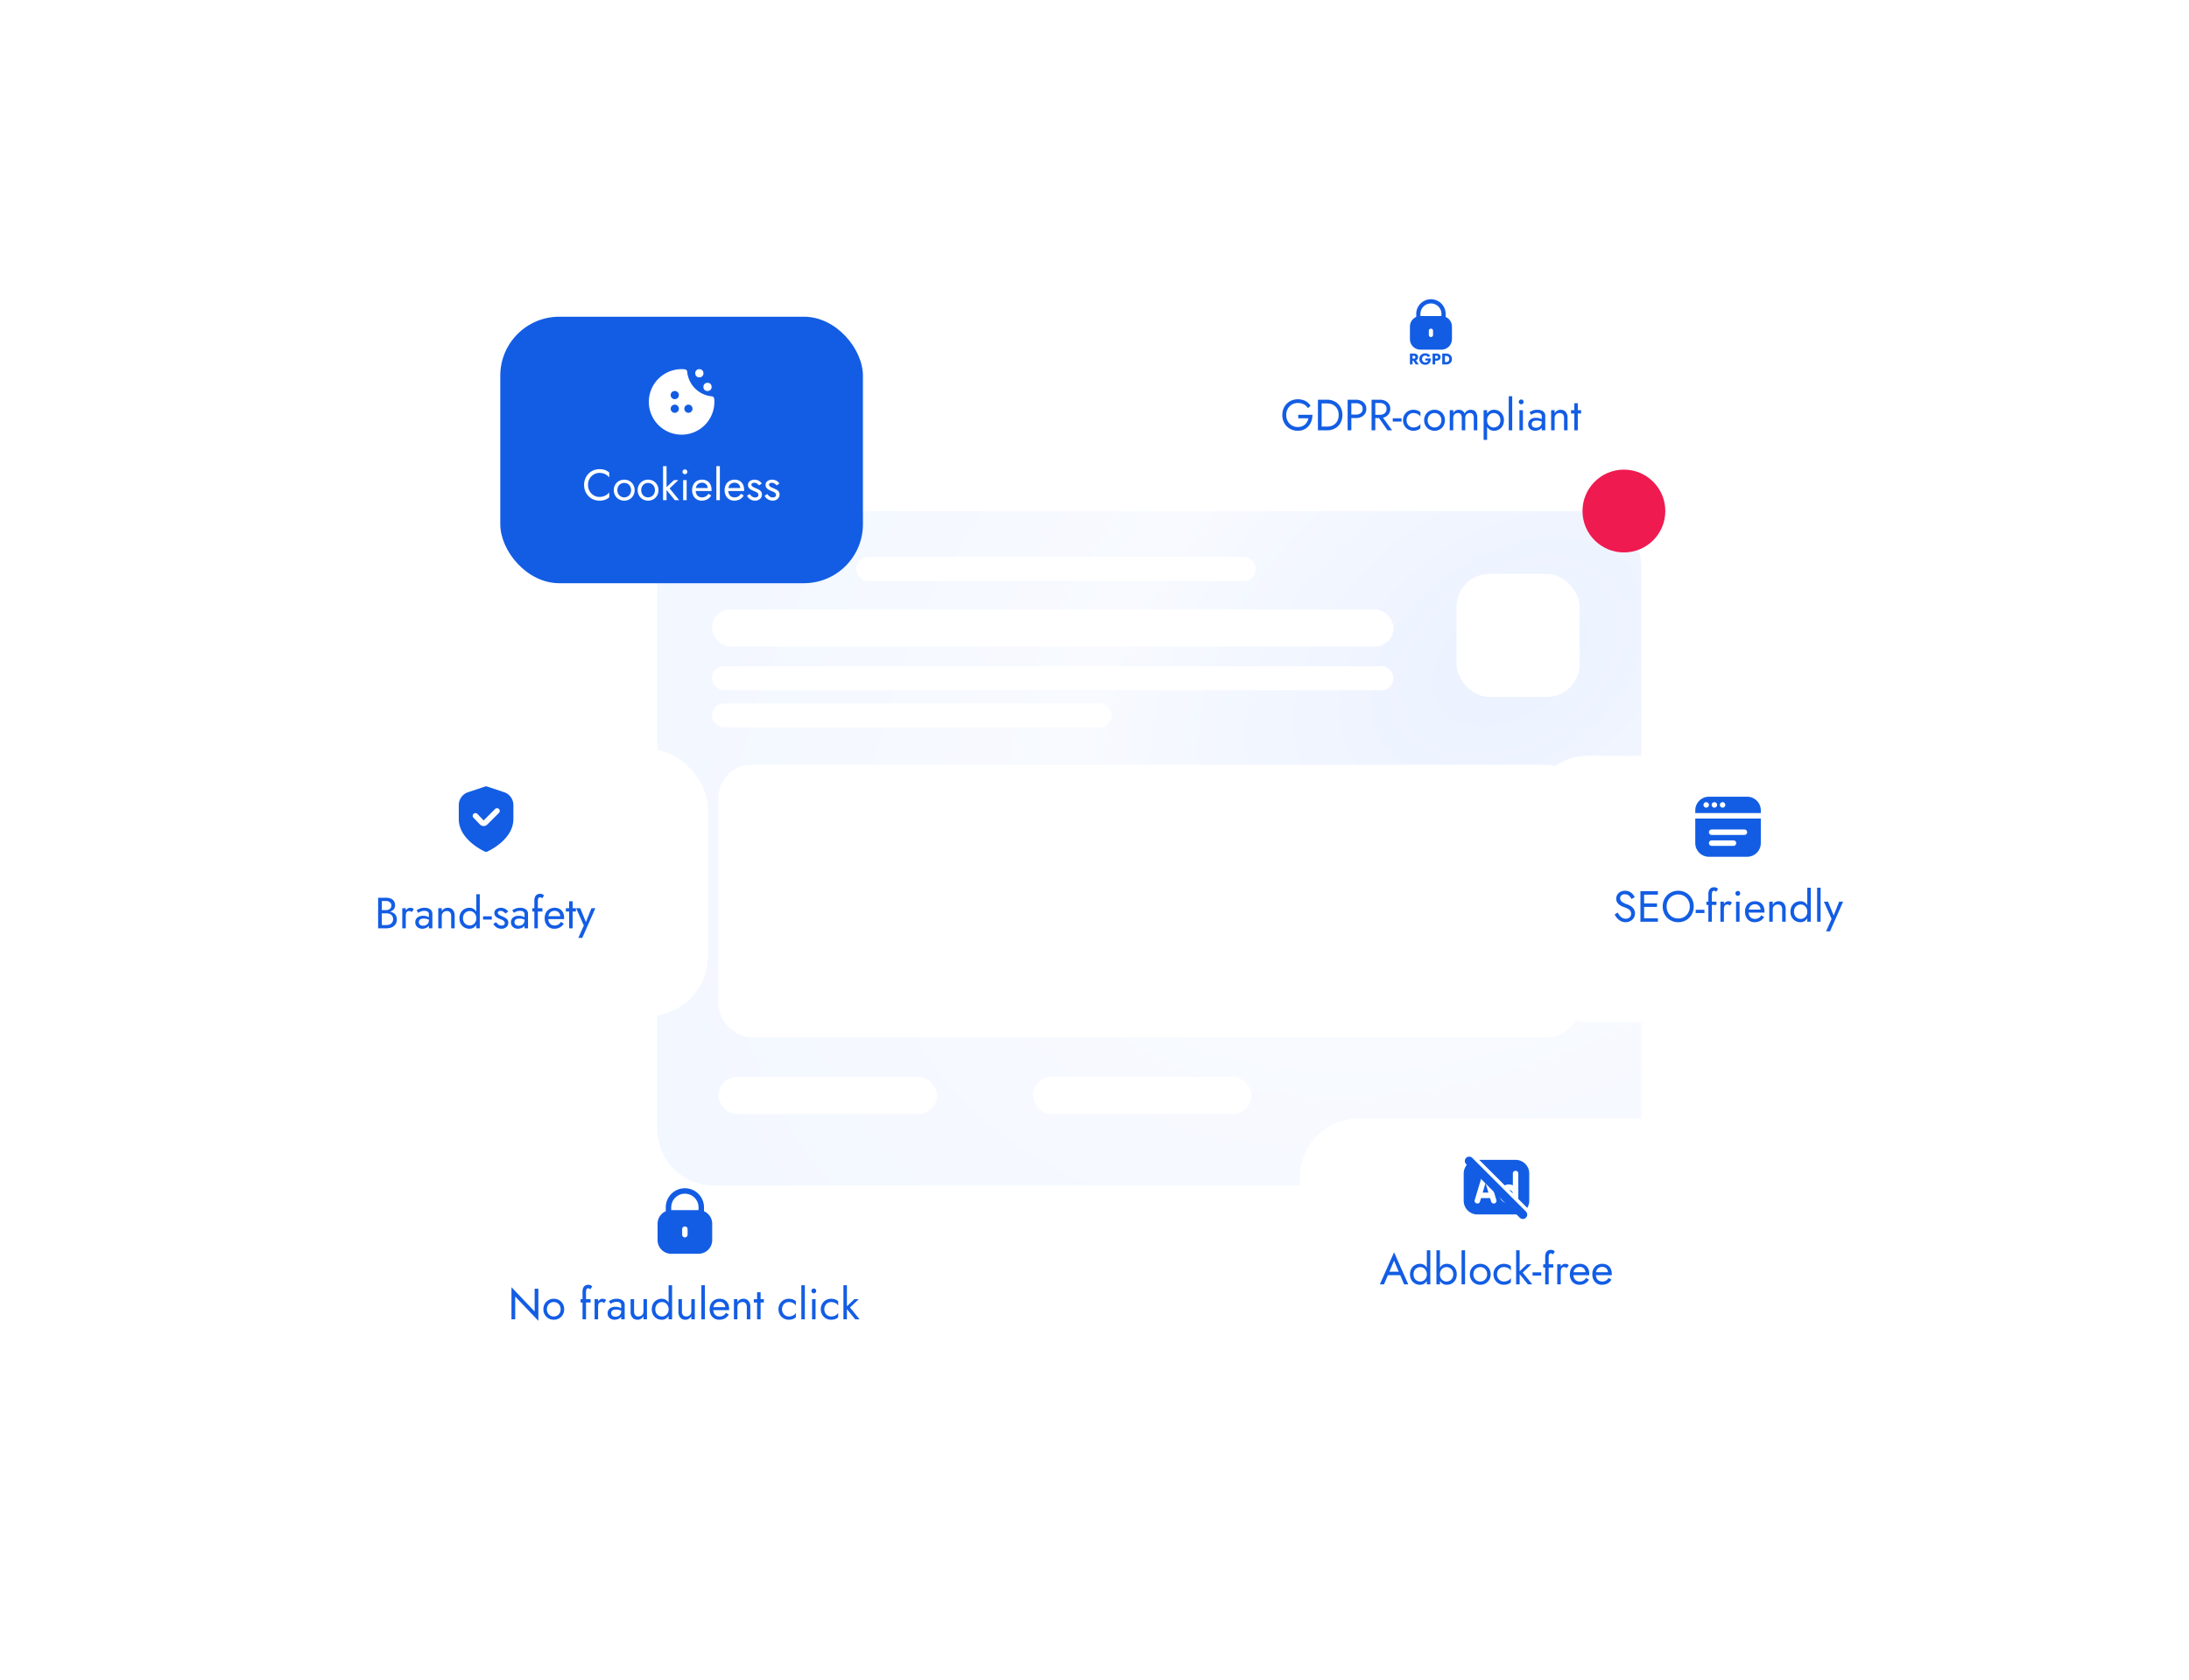 <?xml version="1.0" encoding="UTF-8"?> <svg xmlns="http://www.w3.org/2000/svg" xmlns:xlink="http://www.w3.org/1999/xlink" width="1002" height="769" viewBox="0 0 1002 769"><defs><filter id="Rectangle_1571" x="78" y="406" width="468" height="363" filterUnits="userSpaceOnUse"><feOffset dy="9"></feOffset><feGaussianBlur stdDeviation="40" result="blur"></feGaussianBlur><feFlood flood-color="#0c285a" flood-opacity="0.141"></feFlood><feComposite operator="in" in2="blur"></feComposite><feComposite in="SourceGraphic"></feComposite></filter><filter id="Rectangle_1572" x="402" y="0" width="506" height="362" filterUnits="userSpaceOnUse"><feOffset dy="9"></feOffset><feGaussianBlur stdDeviation="40" result="blur-2"></feGaussianBlur><feFlood flood-color="#0c285a" flood-opacity="0.141"></feFlood><feComposite operator="in" in2="blur-2"></feComposite><feComposite in="SourceGraphic"></feComposite></filter><radialGradient id="radial-gradient" cx="0.867" cy="0.222" r="1.178" gradientTransform="matrix(-0.454, 0.891, -0.579, -0.295, 1.388, -0.485)" gradientUnits="objectBoundingBox"><stop offset="0" stop-color="#eaf1ff"></stop><stop offset="0.505" stop-color="#f8faff"></stop><stop offset="1" stop-color="#f3f7ff"></stop></radialGradient><filter id="Tracé_2391" x="177.875" y="111" width="696.417" height="554.738" filterUnits="userSpaceOnUse"><feOffset dy="8"></feOffset><feGaussianBlur stdDeviation="41" result="blur-3"></feGaussianBlur><feFlood flood-color="#0c285a" flood-opacity="0.141"></feFlood><feComposite operator="in" in2="blur-3"></feComposite><feComposite in="SourceGraphic"></feComposite></filter><filter id="Rectangle_1571-2" x="0" y="223" width="444" height="362" filterUnits="userSpaceOnUse"><feOffset dy="9"></feOffset><feGaussianBlur stdDeviation="40" result="blur-4"></feGaussianBlur><feFlood flood-color="#0c285a" flood-opacity="0.141"></feFlood><feComposite operator="in" in2="blur-4"></feComposite><feComposite in="SourceGraphic"></feComposite></filter><filter id="Rectangle_1571-3" x="475" y="392" width="420" height="362" filterUnits="userSpaceOnUse"><feOffset dy="9"></feOffset><feGaussianBlur stdDeviation="40" result="blur-5"></feGaussianBlur><feFlood flood-color="#0c285a" flood-opacity="0.141"></feFlood><feComposite operator="in" in2="blur-5"></feComposite><feComposite in="SourceGraphic"></feComposite></filter><filter id="Rectangle_1571-4" x="580" y="226" width="422" height="362" filterUnits="userSpaceOnUse"><feOffset dy="9"></feOffset><feGaussianBlur stdDeviation="40" result="blur-6"></feGaussianBlur><feFlood flood-color="#0c285a" flood-opacity="0.141"></feFlood><feComposite operator="in" in2="blur-6"></feComposite><feComposite in="SourceGraphic"></feComposite></filter><filter id="Rectangle_1570" x="109" y="25" width="406" height="362" filterUnits="userSpaceOnUse"><feOffset dy="3"></feOffset><feGaussianBlur stdDeviation="40" result="blur-7"></feGaussianBlur><feFlood flood-color="#0c285a" flood-opacity="0.141"></feFlood><feComposite operator="in" in2="blur-7"></feComposite><feComposite in="SourceGraphic"></feComposite></filter></defs><g id="notification-en" transform="translate(-4726 306)"><g id="Groupe_2055" data-name="Groupe 2055"><g transform="matrix(1, 0, 0, 1, 4726, -306)" filter="url(#Rectangle_1571)"><rect id="Rectangle_1571-5" data-name="Rectangle 1571" width="228" height="123" rx="27" transform="translate(198 517)" fill="#fff"></rect></g><path id="Tracé_2813" data-name="Tracé 2813" d="M-68.27-14V-3.58L-78.87-14.7V0h1.7V-10.42L-66.57.7V-14Zm4,9.4a4.845,4.845,0,0,0,.63,2.47A4.576,4.576,0,0,0-61.93-.42,4.773,4.773,0,0,0-59.51.2a4.758,4.758,0,0,0,2.43-.62,4.6,4.6,0,0,0,1.7-1.71,4.845,4.845,0,0,0,.63-2.47,4.831,4.831,0,0,0-.63-2.48,4.621,4.621,0,0,0-1.7-1.7,4.758,4.758,0,0,0-2.43-.62,4.773,4.773,0,0,0-2.42.62,4.6,4.6,0,0,0-1.71,1.7A4.831,4.831,0,0,0-64.27-4.6Zm1.62,0a3.506,3.506,0,0,1,.41-1.71,3,3,0,0,1,1.12-1.17,3.1,3.1,0,0,1,1.61-.42,3.1,3.1,0,0,1,1.61.42,3,3,0,0,1,1.12,1.17,3.507,3.507,0,0,1,.41,1.71,3.449,3.449,0,0,1-.41,1.7A3.1,3.1,0,0,1-57.9-1.73a3.046,3.046,0,0,1-1.61.43,3.046,3.046,0,0,1-1.61-.43A3.1,3.1,0,0,1-62.24-2.9,3.449,3.449,0,0,1-62.65-4.6Zm15.4-4.6v1.5h4.6V-9.2Zm4.44-4.48.88-1.32a1.633,1.633,0,0,0-.39-.38,2.332,2.332,0,0,0-.59-.3,2.338,2.338,0,0,0-.78-.12,2.756,2.756,0,0,0-1.43.35,2.28,2.28,0,0,0-.91,1.05,4.352,4.352,0,0,0-.32,1.8V0h1.6V-12.4a3.8,3.8,0,0,1,.12-1.06,1.133,1.133,0,0,1,.33-.57.785.785,0,0,1,.51-.17,1.615,1.615,0,0,1,.51.09A.9.9,0,0,1-42.81-13.68Zm3.58,4.48h-1.6V0h1.6Zm2.78,1.76.88-1.32a1.811,1.811,0,0,0-.79-.51,3.2,3.2,0,0,0-.93-.13,2,2,0,0,0-1.26.5,3.652,3.652,0,0,0-1.01,1.35,4.629,4.629,0,0,0-.39,1.95h.72a4.88,4.88,0,0,1,.13-1.18,1.565,1.565,0,0,1,.47-.82,1.372,1.372,0,0,1,.94-.3,1.705,1.705,0,0,1,.66.11A2.846,2.846,0,0,1-36.45-7.44Zm3.2,4.6a1.514,1.514,0,0,1,.24-.86,1.547,1.547,0,0,1,.73-.56,3.4,3.4,0,0,1,1.27-.2,5.764,5.764,0,0,1,1.58.21,4.918,4.918,0,0,1,1.44.69V-4.5a2.83,2.83,0,0,0-.54-.47,4.1,4.1,0,0,0-1.07-.52,5.2,5.2,0,0,0-1.67-.23,3.96,3.96,0,0,0-2.65.81,2.685,2.685,0,0,0-.95,2.15,2.819,2.819,0,0,0,.44,1.6A2.869,2.869,0,0,0-33.26-.15,3.584,3.584,0,0,0-31.69.2a4.453,4.453,0,0,0,1.53-.28,3.222,3.222,0,0,0,1.3-.86,2.082,2.082,0,0,0,.53-1.46l-.32-1.2A2.314,2.314,0,0,1-29-2.33a2.362,2.362,0,0,1-.94.85,2.892,2.892,0,0,1-1.33.3,2.628,2.628,0,0,1-1.03-.19,1.523,1.523,0,0,1-.7-.57A1.6,1.6,0,0,1-33.25-2.84Zm-.24-4.24q.22-.16.6-.38a4.207,4.207,0,0,1,.93-.38A4.4,4.4,0,0,1-30.73-8a3.876,3.876,0,0,1,.8.08,2.067,2.067,0,0,1,.67.26,1.228,1.228,0,0,1,.45.49,1.717,1.717,0,0,1,.16.79V0h1.6V-6.6a2.518,2.518,0,0,0-.45-1.52,2.83,2.83,0,0,0-1.26-.95,4.986,4.986,0,0,0-1.89-.33,5.674,5.674,0,0,0-2.19.38,7.107,7.107,0,0,0-1.43.76ZM-22.75-3.6V-9.2h-1.6v5.8a3.83,3.83,0,0,0,.86,2.62,2.907,2.907,0,0,0,2.3.98,3.039,3.039,0,0,0,1.6-.41,3.244,3.244,0,0,0,1.14-1.23V0h1.6V-9.2h-1.6v5.6a2.422,2.422,0,0,1-.29,1.2,2.041,2.041,0,0,1-.82.81,2.522,2.522,0,0,1-1.23.29,1.792,1.792,0,0,1-1.46-.6A2.585,2.585,0,0,1-22.75-3.6Zm15.8-12V0h1.6V-15.6Zm-7.7,11a5.056,5.056,0,0,0,.62,2.56A4.317,4.317,0,0,0-12.37-.38,4.6,4.6,0,0,0-10.09.2,3.526,3.526,0,0,0-8.07-.38,3.87,3.87,0,0,0-6.72-2.04,6.154,6.154,0,0,0-6.23-4.6a6.138,6.138,0,0,0-.49-2.57A3.879,3.879,0,0,0-8.07-8.82a3.526,3.526,0,0,0-2.02-.58,4.6,4.6,0,0,0-2.28.58,4.336,4.336,0,0,0-1.66,1.65A5.042,5.042,0,0,0-14.65-4.6Zm1.62,0a3.527,3.527,0,0,1,.43-1.8,2.857,2.857,0,0,1,1.15-1.12A3.291,3.291,0,0,1-9.89-7.9a2.8,2.8,0,0,1,1.38.38A3.008,3.008,0,0,1-7.39-6.4a3.463,3.463,0,0,1,.44,1.8,3.463,3.463,0,0,1-.44,1.8A3.008,3.008,0,0,1-8.51-1.68a2.8,2.8,0,0,1-1.38.38,3.291,3.291,0,0,1-1.56-.38A2.857,2.857,0,0,1-12.6-2.8,3.527,3.527,0,0,1-13.03-4.6Zm12.18,1V-9.2h-1.6v5.8A3.83,3.83,0,0,0-1.59-.78,2.907,2.907,0,0,0,.71.2a3.039,3.039,0,0,0,1.6-.41A3.244,3.244,0,0,0,3.45-1.44V0h1.6V-9.2H3.45v5.6a2.422,2.422,0,0,1-.29,1.2,2.041,2.041,0,0,1-.82.81,2.522,2.522,0,0,1-1.23.29A1.792,1.792,0,0,1-.35-1.9,2.585,2.585,0,0,1-.85-3.6Zm8.9-12V0h1.6V-15.6ZM16.21.2a5.321,5.321,0,0,0,2.57-.59,4.832,4.832,0,0,0,1.81-1.75l-1.3-.82a3.383,3.383,0,0,1-1.22,1.25,3.3,3.3,0,0,1-1.66.41,3.032,3.032,0,0,1-1.6-.4,2.515,2.515,0,0,1-1-1.16,4.489,4.489,0,0,1-.34-1.84,4.312,4.312,0,0,1,.37-1.79,2.559,2.559,0,0,1,1-1.12A3,3,0,0,1,16.41-8a2.64,2.64,0,0,1,1.36.34,2.419,2.419,0,0,1,.91.94,2.9,2.9,0,0,1,.33,1.42,1.322,1.322,0,0,1-.06.35,1.363,1.363,0,0,1-.12.31l.64-.92h-6.6V-4.2h7.86q0-.04.01-.19t.01-.29a5.667,5.667,0,0,0-.52-2.52,3.762,3.762,0,0,0-1.49-1.63,4.521,4.521,0,0,0-2.33-.57,4.661,4.661,0,0,0-2.39.6,4.135,4.135,0,0,0-1.6,1.68,5.323,5.323,0,0,0-.57,2.52,5.436,5.436,0,0,0,.55,2.5A4.152,4.152,0,0,0,13.94-.41,4.239,4.239,0,0,0,16.21.2ZM28.85-5.6V0h1.6V-5.8a3.851,3.851,0,0,0-.85-2.63,2.914,2.914,0,0,0-2.31-.97A3.112,3.112,0,0,0,25.7-9a3.108,3.108,0,0,0-1.15,1.24V-9.2h-1.6V0h1.6V-5.6a2.422,2.422,0,0,1,.29-1.2,2.041,2.041,0,0,1,.82-.81,2.522,2.522,0,0,1,1.23-.29,1.822,1.822,0,0,1,1.46.58A2.571,2.571,0,0,1,28.85-5.6Zm3.2-3.6v1.5h4.6V-9.2Zm1.5-3.2V0h1.6V-12.4ZM44.97-4.6a3.506,3.506,0,0,1,.41-1.71A3,3,0,0,1,46.5-7.48a3.1,3.1,0,0,1,1.61-.42,4.137,4.137,0,0,1,1.39.23,3.9,3.9,0,0,1,1.13.61,2.207,2.207,0,0,1,.68.84v-2a3.1,3.1,0,0,0-1.37-.87,5.525,5.525,0,0,0-1.83-.31,4.773,4.773,0,0,0-2.42.62,4.6,4.6,0,0,0-1.71,1.7,4.831,4.831,0,0,0-.63,2.48,4.845,4.845,0,0,0,.63,2.47A4.576,4.576,0,0,0,45.69-.42,4.773,4.773,0,0,0,48.11.2a5.525,5.525,0,0,0,1.83-.31,3.1,3.1,0,0,0,1.37-.87v-2a2.34,2.34,0,0,1-.68.83,3.766,3.766,0,0,1-1.13.62,4.137,4.137,0,0,1-1.39.23,3.046,3.046,0,0,1-1.61-.43A3.1,3.1,0,0,1,45.38-2.9,3.449,3.449,0,0,1,44.97-4.6Zm8.84-11V0h1.6V-15.6Zm4.6,2.6a1.055,1.055,0,0,0,.33.77,1.055,1.055,0,0,0,.77.33,1.045,1.045,0,0,0,.78-.33,1.071,1.071,0,0,0,.32-.77,1.061,1.061,0,0,0-.32-.78,1.061,1.061,0,0,0-.78-.32,1.071,1.071,0,0,0-.77.32A1.045,1.045,0,0,0,58.41-13Zm.3,3.8V0h1.6V-9.2Zm5.62,4.6a3.507,3.507,0,0,1,.41-1.71,3,3,0,0,1,1.12-1.17,3.1,3.1,0,0,1,1.61-.42,4.137,4.137,0,0,1,1.39.23,3.9,3.9,0,0,1,1.13.61,2.207,2.207,0,0,1,.68.84v-2a3.1,3.1,0,0,0-1.37-.87,5.525,5.525,0,0,0-1.83-.31,4.773,4.773,0,0,0-2.42.62,4.6,4.6,0,0,0-1.71,1.7,4.831,4.831,0,0,0-.63,2.48,4.845,4.845,0,0,0,.63,2.47A4.576,4.576,0,0,0,65.05-.42,4.773,4.773,0,0,0,67.47.2,5.525,5.525,0,0,0,69.3-.11a3.1,3.1,0,0,0,1.37-.87v-2a2.34,2.34,0,0,1-.68.83,3.766,3.766,0,0,1-1.13.62,4.137,4.137,0,0,1-1.39.23,3.046,3.046,0,0,1-1.61-.43A3.1,3.1,0,0,1,64.74-2.9,3.449,3.449,0,0,1,64.33-4.6Zm8.74-11V0h1.6V-15.6Zm5,6.4-4,3.8L78.47,0h2l-4.4-5.4,4-3.8Z" transform="translate(5039 298)" fill="#135de4"></path><g id="fi-sr-lock" transform="translate(5027 238)"><path id="Tracé_13" data-name="Tracé 13" d="M63.917,10.53V8.75a8.75,8.75,0,1,0-17.5,0v1.78a6.25,6.25,0,0,0-3.75,5.72v7.5A6.257,6.257,0,0,0,48.917,30h12.5a6.258,6.258,0,0,0,6.25-6.25v-7.5A6.25,6.25,0,0,0,63.917,10.53Zm-7.5,10.72a1.25,1.25,0,1,1-2.5,0v-2.5a1.25,1.25,0,1,1,2.5,0Zm5-11.25h-12.5V8.75a6.25,6.25,0,0,1,12.5,0Z" transform="translate(-42.667)" fill="#135de4"></path></g></g><g id="Groupe_2052" data-name="Groupe 2052"><g transform="matrix(1, 0, 0, 1, 4726, -306)" filter="url(#Rectangle_1572)"><rect id="Rectangle_1572-2" data-name="Rectangle 1572" width="266" height="122" rx="27" transform="translate(522 111)" fill="#fff"></rect></g><g id="Groupe_53" data-name="Groupe 53" transform="translate(5056.844 -547.5)"><path id="Tracé_14" data-name="Tracé 14" d="M-34.424-6.476l1.4,2.25h1.405l-1.555-2.25Zm-1.235-2.719v4.969h1.2V-9.194Zm.752,1.015h.972a1.008,1.008,0,0,1,.415.078.593.593,0,0,1,.266.224.643.643,0,0,1,.092.351.643.643,0,0,1-.092.351.572.572,0,0,1-.266.22,1.05,1.05,0,0,1-.415.075h-.972v.93h1.058a2.44,2.44,0,0,0,1.065-.206,1.483,1.483,0,0,0,.646-.571,1.6,1.6,0,0,0,.22-.841,1.613,1.613,0,0,0-.22-.848,1.484,1.484,0,0,0-.646-.571,2.44,2.44,0,0,0-1.065-.206h-1.058Zm6.3,2.158h1.32a1.523,1.523,0,0,1-.174.358,1.247,1.247,0,0,1-.266.291,1.128,1.128,0,0,1-.376.192,1.667,1.667,0,0,1-.49.067,1.523,1.523,0,0,1-.777-.2,1.4,1.4,0,0,1-.532-.554,1.748,1.748,0,0,1-.2-.848,1.634,1.634,0,0,1,.2-.841,1.388,1.388,0,0,1,.543-.529,1.569,1.569,0,0,1,.76-.185,1.254,1.254,0,0,1,.72.2,1.473,1.473,0,0,1,.458.493l1.065-.554a2.866,2.866,0,0,0-.557-.614,2.443,2.443,0,0,0-.742-.415,2.8,2.8,0,0,0-.944-.149,3.155,3.155,0,0,0-1.093.185,2.657,2.657,0,0,0-.88.525,2.335,2.335,0,0,0-.582.82A2.68,2.68,0,0,0-31.35-6.71a2.773,2.773,0,0,0,.2,1.075,2.48,2.48,0,0,0,.564.838,2.475,2.475,0,0,0,.859.539,3.065,3.065,0,0,0,1.093.188,2.673,2.673,0,0,0,1.122-.224,2.247,2.247,0,0,0,.816-.621,2.614,2.614,0,0,0,.483-.916,3.181,3.181,0,0,0,.121-1.114H-28.6Zm3.315-3.173v4.969h1.2V-9.194Zm.752.987h.972A.891.891,0,0,1-23-8.044a.571.571,0,0,1,.206.476A.563.563,0,0,1-23-7.1a.891.891,0,0,1-.568.163h-.972v.987h.972a2.561,2.561,0,0,0,1.061-.2,1.417,1.417,0,0,0,.649-.561,1.64,1.64,0,0,0,.22-.862,1.65,1.65,0,0,0-.22-.873A1.424,1.424,0,0,0-22.5-9a2.561,2.561,0,0,0-1.061-.2h-.972Zm3.67-.987v4.969h1.235V-9.194Zm1.775,4.969a3.064,3.064,0,0,0,1.413-.305,2.212,2.212,0,0,0,.923-.862,2.558,2.558,0,0,0,.327-1.317,2.553,2.553,0,0,0-.327-1.32,2.219,2.219,0,0,0-.923-.859,3.064,3.064,0,0,0-1.413-.305h-.98V-8.13h.937a2.126,2.126,0,0,1,.55.071,1.248,1.248,0,0,1,.468.234,1.14,1.14,0,0,1,.323.437,1.679,1.679,0,0,1,.121.678,1.679,1.679,0,0,1-.121.678,1.14,1.14,0,0,1-.323.437,1.248,1.248,0,0,1-.468.234,2.126,2.126,0,0,1-.55.071h-.937v1.065Z" transform="translate(350.2 412.569)" fill="#135de4"></path><g id="fi-sr-lock-2" data-name="fi-sr-lock" transform="translate(314.542 378.5)"><path id="Tracé_13-2" data-name="Tracé 13" d="M59.012,8.1V6.73a6.73,6.73,0,1,0-13.461,0V8.1a4.807,4.807,0,0,0-2.884,4.4v5.769a4.813,4.813,0,0,0,4.807,4.807h9.615A4.813,4.813,0,0,0,61.9,18.268V12.5A4.807,4.807,0,0,0,59.012,8.1Zm-5.769,8.246a.961.961,0,1,1-1.923,0V14.422a.961.961,0,1,1,1.923,0Zm3.846-8.653H47.474V6.73a4.807,4.807,0,0,1,9.615,0Z" transform="translate(-42.667)" fill="#135de4"></path></g></g><path id="Tracé_2816" data-name="Tracé 2816" d="M-60.73-5.5h4.66a5.849,5.849,0,0,1-.57,1.54,4.992,4.992,0,0,1-.99,1.28,4.245,4.245,0,0,1-1.43.87,5.315,5.315,0,0,1-1.87.31,5.22,5.22,0,0,1-2.68-.7,5.181,5.181,0,0,1-1.91-1.94A5.653,5.653,0,0,1-66.23-7a5.639,5.639,0,0,1,.71-2.87,5.2,5.2,0,0,1,1.91-1.93,5.22,5.22,0,0,1,2.68-.7,5.82,5.82,0,0,1,2.78.63,4.608,4.608,0,0,1,1.84,1.75l1.2-1.1a5.9,5.9,0,0,0-1.47-1.64,6.335,6.335,0,0,0-1.96-1,7.994,7.994,0,0,0-2.39-.34,7.4,7.4,0,0,0-2.82.53,6.7,6.7,0,0,0-2.26,1.5A6.838,6.838,0,0,0-67.5-9.88,7.659,7.659,0,0,0-68.03-7a7.659,7.659,0,0,0,.53,2.88,6.838,6.838,0,0,0,1.49,2.29,6.7,6.7,0,0,0,2.26,1.5A7.4,7.4,0,0,0-60.93.2a6.6,6.6,0,0,0,2.85-.59A6.161,6.161,0,0,0-55.97-2a7.069,7.069,0,0,0,1.3-2.33,8.642,8.642,0,0,0,.44-2.77h-6.5Zm9-8.5V0h1.7V-14Zm4.2,14a7.314,7.314,0,0,0,3.62-.88,6.394,6.394,0,0,0,2.48-2.45A7.251,7.251,0,0,0-40.53-7a7.251,7.251,0,0,0-.9-3.67,6.394,6.394,0,0,0-2.48-2.45A7.314,7.314,0,0,0-47.53-14h-3.26v1.7h3.26a6.071,6.071,0,0,1,2.16.37,4.748,4.748,0,0,1,1.68,1.06A4.692,4.692,0,0,1-42.61-9.2,6.044,6.044,0,0,1-42.23-7a6.044,6.044,0,0,1-.38,2.2,4.692,4.692,0,0,1-1.08,1.67,4.748,4.748,0,0,1-1.68,1.06,6.071,6.071,0,0,1-2.16.37h-3.26V0Zm9.4-14V0h1.7V-14Zm.94,1.6h2.86a3.539,3.539,0,0,1,2.21.65,2.3,2.3,0,0,1,.85,1.95,2.306,2.306,0,0,1-.85,1.94,3.5,3.5,0,0,1-2.21.66h-2.86v1.6h2.86a5.58,5.58,0,0,0,2.43-.51,4.124,4.124,0,0,0,1.7-1.46,3.941,3.941,0,0,0,.63-2.23,3.929,3.929,0,0,0-.63-2.24,4.15,4.15,0,0,0-1.7-1.45A5.58,5.58,0,0,0-34.33-14h-2.86Zm12.52,5.5,4.8,6.9h2.1l-5-6.9Zm-2.5-7.1V0h1.7V-14Zm.94,1.5h2.86a3.741,3.741,0,0,1,1.59.32,2.519,2.519,0,0,1,1.08.92,2.622,2.622,0,0,1,.39,1.46,2.622,2.622,0,0,1-.39,1.46,2.519,2.519,0,0,1-1.08.92,3.741,3.741,0,0,1-1.59.32h-2.86v1.5h2.86a5.58,5.58,0,0,0,2.43-.51,4.124,4.124,0,0,0,1.7-1.46,3.941,3.941,0,0,0,.63-2.23,3.929,3.929,0,0,0-.63-2.24,4.15,4.15,0,0,0-1.7-1.45A5.58,5.58,0,0,0-23.37-14h-2.86ZM-17.47-4h4V-5.5h-4Zm6.32-.6a3.506,3.506,0,0,1,.41-1.71A3,3,0,0,1-9.62-7.48,3.1,3.1,0,0,1-8.01-7.9a4.137,4.137,0,0,1,1.39.23,3.9,3.9,0,0,1,1.13.61,2.207,2.207,0,0,1,.68.84v-2a3.1,3.1,0,0,0-1.37-.87A5.525,5.525,0,0,0-8.01-9.4a4.773,4.773,0,0,0-2.42.62,4.6,4.6,0,0,0-1.71,1.7,4.831,4.831,0,0,0-.63,2.48,4.845,4.845,0,0,0,.63,2.47A4.576,4.576,0,0,0-10.43-.42,4.773,4.773,0,0,0-8.01.2,5.525,5.525,0,0,0-6.18-.11,3.1,3.1,0,0,0-4.81-.98v-2a2.34,2.34,0,0,1-.68.83,3.766,3.766,0,0,1-1.13.62,4.137,4.137,0,0,1-1.39.23,3.046,3.046,0,0,1-1.61-.43A3.1,3.1,0,0,1-10.74-2.9,3.449,3.449,0,0,1-11.15-4.6Zm8.04,0a4.845,4.845,0,0,0,.63,2.47A4.576,4.576,0,0,0-.77-.42,4.773,4.773,0,0,0,1.65.2,4.758,4.758,0,0,0,4.08-.42a4.6,4.6,0,0,0,1.7-1.71A4.845,4.845,0,0,0,6.41-4.6a4.831,4.831,0,0,0-.63-2.48,4.621,4.621,0,0,0-1.7-1.7A4.758,4.758,0,0,0,1.65-9.4a4.773,4.773,0,0,0-2.42.62,4.6,4.6,0,0,0-1.71,1.7A4.831,4.831,0,0,0-3.11-4.6Zm1.62,0a3.506,3.506,0,0,1,.41-1.71A3,3,0,0,1,.04-7.48,3.1,3.1,0,0,1,1.65-7.9a3.1,3.1,0,0,1,1.61.42A3,3,0,0,1,4.38-6.31,3.506,3.506,0,0,1,4.79-4.6a3.449,3.449,0,0,1-.41,1.7A3.1,3.1,0,0,1,3.26-1.73a3.046,3.046,0,0,1-1.61.43A3.046,3.046,0,0,1,.04-1.73,3.1,3.1,0,0,1-1.08-2.9,3.449,3.449,0,0,1-1.49-4.6Zm22.7-1.2a4.9,4.9,0,0,0-.35-1.95,2.658,2.658,0,0,0-1.01-1.23,2.919,2.919,0,0,0-1.6-.42,3.136,3.136,0,0,0-1.64.43,3.365,3.365,0,0,0-1.2,1.29A2.6,2.6,0,0,0,14.4-8.95a2.953,2.953,0,0,0-1.65-.45,2.83,2.83,0,0,0-1.49.38,2.932,2.932,0,0,0-1.05,1.16V-9.2H8.61V0h1.6V-5.6a2.745,2.745,0,0,1,.26-1.24,1.808,1.808,0,0,1,.74-.79,2.289,2.289,0,0,1,1.14-.27,1.571,1.571,0,0,1,1.33.56,2.856,2.856,0,0,1,.43,1.74V0h1.6V-5.6a2.745,2.745,0,0,1,.26-1.24,1.808,1.808,0,0,1,.74-.79,2.289,2.289,0,0,1,1.14-.27,1.571,1.571,0,0,1,1.33.56,2.856,2.856,0,0,1,.43,1.74V0h1.6Zm4.5,10.2V-9.2h-1.6V4.4Zm7.7-9a5.042,5.042,0,0,0-.62-2.57,4.357,4.357,0,0,0-1.65-1.65,4.586,4.586,0,0,0-2.29-.58,3.539,3.539,0,0,0-2.01.58,3.851,3.851,0,0,0-1.36,1.65,6.138,6.138,0,0,0-.49,2.57,6.154,6.154,0,0,0,.49,2.56A3.842,3.842,0,0,0,26.84-.38,3.539,3.539,0,0,0,28.85.2a4.586,4.586,0,0,0,2.29-.58,4.338,4.338,0,0,0,1.65-1.66A5.056,5.056,0,0,0,33.41-4.6Zm-1.62,0a3.527,3.527,0,0,1-.43,1.8,2.875,2.875,0,0,1-1.14,1.12,3.274,3.274,0,0,1-1.57.38,2.8,2.8,0,0,1-1.38-.38A3.008,3.008,0,0,1,26.15-2.8a3.463,3.463,0,0,1-.44-1.8,3.463,3.463,0,0,1,.44-1.8,3.008,3.008,0,0,1,1.12-1.12,2.8,2.8,0,0,1,1.38-.38,3.274,3.274,0,0,1,1.57.38A2.875,2.875,0,0,1,31.36-6.4,3.527,3.527,0,0,1,31.79-4.6Zm3.82-11V0h1.6V-15.6Zm4.6,2.6a1.055,1.055,0,0,0,.33.77,1.055,1.055,0,0,0,.77.33,1.045,1.045,0,0,0,.78-.33,1.071,1.071,0,0,0,.32-.77,1.061,1.061,0,0,0-.32-.78,1.061,1.061,0,0,0-.78-.32,1.071,1.071,0,0,0-.77.32A1.045,1.045,0,0,0,40.21-13Zm.3,3.8V0h1.6V-9.2Zm5.62,6.36a1.514,1.514,0,0,1,.24-.86,1.547,1.547,0,0,1,.73-.56,3.4,3.4,0,0,1,1.27-.2,5.764,5.764,0,0,1,1.58.21,4.918,4.918,0,0,1,1.44.69V-4.5a2.83,2.83,0,0,0-.54-.47,4.1,4.1,0,0,0-1.07-.52,5.2,5.2,0,0,0-1.67-.23,3.96,3.96,0,0,0-2.65.81,2.685,2.685,0,0,0-.95,2.15,2.819,2.819,0,0,0,.44,1.6A2.869,2.869,0,0,0,46.12-.15,3.584,3.584,0,0,0,47.69.2a4.453,4.453,0,0,0,1.53-.28,3.222,3.222,0,0,0,1.3-.86,2.082,2.082,0,0,0,.53-1.46l-.32-1.2a2.314,2.314,0,0,1-.35,1.27,2.362,2.362,0,0,1-.94.85,2.892,2.892,0,0,1-1.33.3,2.628,2.628,0,0,1-1.03-.19,1.523,1.523,0,0,1-.7-.57A1.6,1.6,0,0,1,46.13-2.84Zm-.24-4.24q.22-.16.6-.38a4.207,4.207,0,0,1,.93-.38A4.4,4.4,0,0,1,48.65-8a3.876,3.876,0,0,1,.8.08,2.067,2.067,0,0,1,.67.26,1.228,1.228,0,0,1,.45.49,1.717,1.717,0,0,1,.16.79V0h1.6V-6.6a2.518,2.518,0,0,0-.45-1.52,2.83,2.83,0,0,0-1.26-.95,4.986,4.986,0,0,0-1.89-.33,5.674,5.674,0,0,0-2.19.38,7.107,7.107,0,0,0-1.43.76ZM60.93-5.6V0h1.6V-5.8a3.851,3.851,0,0,0-.85-2.63,2.914,2.914,0,0,0-2.31-.97,3.112,3.112,0,0,0-1.59.4,3.108,3.108,0,0,0-1.15,1.24V-9.2h-1.6V0h1.6V-5.6a2.422,2.422,0,0,1,.29-1.2,2.041,2.041,0,0,1,.82-.81,2.522,2.522,0,0,1,1.23-.29,1.822,1.822,0,0,1,1.46.58A2.571,2.571,0,0,1,60.93-5.6Zm3.2-3.6v1.5h4.6V-9.2Zm1.5-3.2V0h1.6V-12.4Z" transform="translate(5381 -109)" fill="#135de4"></path></g><g id="Groupe_2056" data-name="Groupe 2056"><g transform="matrix(1, 0, 0, 1, 4726, -306)" filter="url(#Tracé_2391)"><path id="Tracé_2391-2" data-name="Tracé 2391" d="M25.7,0H424.717a25.714,25.714,0,0,1,25.7,25.728V283.01a25.714,25.714,0,0,1-25.7,25.728H25.7A25.714,25.714,0,0,1,0,283.01V25.728A25.714,25.714,0,0,1,25.7,0Z" transform="translate(300.88 226)" fill="url(#radial-gradient)"></path></g><circle id="Ellipse_18" data-name="Ellipse 18" cx="18.957" cy="18.957" r="18.957" transform="translate(5450.377 -91)" fill="#ef1a50"></circle><rect id="Image_98" data-name="Image 98" width="56.337" height="56.337" rx="15" transform="translate(5392.737 -43.26)" fill="#fff"></rect><rect id="propusle-lab-equipe" width="394.199" height="124.714" rx="15" transform="translate(5054.875 44.149)" fill="#fff"></rect><rect id="Rectangle_122" data-name="Rectangle 122" width="312" height="17" rx="8.5" transform="translate(5051.875 -27)" fill="#fff"></rect><rect id="Rectangle_125" data-name="Rectangle 125" width="100" height="17" rx="8.5" transform="translate(5054.875 187)" fill="#fff"></rect><rect id="Rectangle_126" data-name="Rectangle 126" width="100" height="17" rx="8.5" transform="translate(5198.875 187)" fill="#fff"></rect><rect id="Rectangle_121" data-name="Rectangle 121" width="183" height="11" rx="5.5" transform="translate(5051.875 16)" fill="#fff"></rect><rect id="Rectangle_124" data-name="Rectangle 124" width="183" height="11" rx="5.5" transform="translate(5117.875 -51)" fill="#fff"></rect><rect id="Rectangle_123" data-name="Rectangle 123" width="312" height="11" rx="5.5" transform="translate(5051.875 -1)" fill="#fff"></rect><rect id="propulse-lab-logo" width="50" height="11" rx="5.5" transform="translate(5051.875 -51)" fill="#fff"></rect></g><g id="Groupe_2054" data-name="Groupe 2054" transform="translate(25.296)"><g transform="matrix(1, 0, 0, 1, 4700.7, -306)" filter="url(#Rectangle_1571-2)"><rect id="Rectangle_1571-6" data-name="Rectangle 1571" width="204" height="122" rx="27" transform="translate(120 334)" fill="#fff"></rect></g><path id="Tracé_2812" data-name="Tracé 2812" d="M-47.58-7.4h2.26a6.055,6.055,0,0,0,2.19-.36,3.184,3.184,0,0,0,1.45-1.06,2.738,2.738,0,0,0,.52-1.68,3.45,3.45,0,0,0-.52-1.97,3.125,3.125,0,0,0-1.45-1.15A5.768,5.768,0,0,0-45.32-14h-3.6V0h3.8a6.217,6.217,0,0,0,2.43-.45,3.816,3.816,0,0,0,1.7-1.36,3.931,3.931,0,0,0,.63-2.29,3.587,3.587,0,0,0-.36-1.66,3.107,3.107,0,0,0-1.01-1.15,4.652,4.652,0,0,0-1.51-.67,7.576,7.576,0,0,0-1.88-.22h-2.46v.94h2.46a4.257,4.257,0,0,1,1.24.17,2.752,2.752,0,0,1,.97.51,2.254,2.254,0,0,1,.63.84,2.8,2.8,0,0,1,.22,1.14,2.622,2.622,0,0,1-.39,1.46,2.519,2.519,0,0,1-1.08.92,3.741,3.741,0,0,1-1.59.32h-2.1v-11h1.9a2.762,2.762,0,0,1,1.76.55,1.858,1.858,0,0,1,.7,1.55,1.913,1.913,0,0,1-.32,1.12,2.005,2.005,0,0,1-.88.7,3.169,3.169,0,0,1-1.26.24h-2.26Zm11.32-1.8h-1.6V0h1.6Zm2.78,1.76.88-1.32a1.811,1.811,0,0,0-.79-.51,3.2,3.2,0,0,0-.93-.13,2,2,0,0,0-1.26.5,3.652,3.652,0,0,0-1.01,1.35,4.629,4.629,0,0,0-.39,1.95h.72a4.88,4.88,0,0,1,.13-1.18,1.565,1.565,0,0,1,.47-.82,1.372,1.372,0,0,1,.94-.3,1.705,1.705,0,0,1,.66.11A2.846,2.846,0,0,1-33.48-7.44Zm3.2,4.6a1.514,1.514,0,0,1,.24-.86,1.547,1.547,0,0,1,.73-.56,3.4,3.4,0,0,1,1.27-.2,5.764,5.764,0,0,1,1.58.21,4.918,4.918,0,0,1,1.44.69V-4.5a2.83,2.83,0,0,0-.54-.47,4.1,4.1,0,0,0-1.07-.52,5.2,5.2,0,0,0-1.67-.23,3.96,3.96,0,0,0-2.65.81,2.685,2.685,0,0,0-.95,2.15,2.819,2.819,0,0,0,.44,1.6A2.869,2.869,0,0,0-30.29-.15,3.584,3.584,0,0,0-28.72.2a4.453,4.453,0,0,0,1.53-.28,3.222,3.222,0,0,0,1.3-.86,2.082,2.082,0,0,0,.53-1.46l-.32-1.2a2.314,2.314,0,0,1-.35,1.27,2.362,2.362,0,0,1-.94.85,2.892,2.892,0,0,1-1.33.3,2.628,2.628,0,0,1-1.03-.19,1.523,1.523,0,0,1-.7-.57A1.6,1.6,0,0,1-30.28-2.84Zm-.24-4.24q.22-.16.6-.38a4.207,4.207,0,0,1,.93-.38A4.4,4.4,0,0,1-27.76-8a3.876,3.876,0,0,1,.8.08,2.067,2.067,0,0,1,.67.26,1.228,1.228,0,0,1,.45.49,1.717,1.717,0,0,1,.16.79V0h1.6V-6.6a2.518,2.518,0,0,0-.45-1.52,2.83,2.83,0,0,0-1.26-.95,4.986,4.986,0,0,0-1.89-.33,5.674,5.674,0,0,0-2.19.38,7.107,7.107,0,0,0-1.43.76ZM-15.48-5.6V0h1.6V-5.8a3.851,3.851,0,0,0-.85-2.63,2.914,2.914,0,0,0-2.31-.97,3.112,3.112,0,0,0-1.59.4,3.108,3.108,0,0,0-1.15,1.24V-9.2h-1.6V0h1.6V-5.6a2.422,2.422,0,0,1,.29-1.2,2.041,2.041,0,0,1,.82-.81,2.522,2.522,0,0,1,1.23-.29,1.822,1.822,0,0,1,1.46.58A2.571,2.571,0,0,1-15.48-5.6Zm11.5-10V0h1.6V-15.6Zm-7.7,11a5.056,5.056,0,0,0,.62,2.56A4.317,4.317,0,0,0-9.4-.38,4.6,4.6,0,0,0-7.12.2,3.526,3.526,0,0,0-5.1-.38,3.87,3.87,0,0,0-3.75-2.04,6.154,6.154,0,0,0-3.26-4.6a6.138,6.138,0,0,0-.49-2.57A3.879,3.879,0,0,0-5.1-8.82,3.526,3.526,0,0,0-7.12-9.4a4.6,4.6,0,0,0-2.28.58,4.336,4.336,0,0,0-1.66,1.65A5.042,5.042,0,0,0-11.68-4.6Zm1.62,0a3.527,3.527,0,0,1,.43-1.8A2.857,2.857,0,0,1-8.48-7.52,3.291,3.291,0,0,1-6.92-7.9a2.8,2.8,0,0,1,1.38.38A3.008,3.008,0,0,1-4.42-6.4a3.463,3.463,0,0,1,.44,1.8,3.463,3.463,0,0,1-.44,1.8A3.008,3.008,0,0,1-5.54-1.68a2.8,2.8,0,0,1-1.38.38,3.291,3.291,0,0,1-1.56-.38A2.857,2.857,0,0,1-9.63-2.8,3.527,3.527,0,0,1-10.06-4.6ZM-.88-4h4V-5.5h-4ZM5.1-2.82l-1.26.78A4.027,4.027,0,0,0,4.61-.98a4.021,4.021,0,0,0,1.25.85A4.033,4.033,0,0,0,7.52.2,3.25,3.25,0,0,0,9.81-.6a2.6,2.6,0,0,0,.87-2,2.174,2.174,0,0,0-.39-1.34,3.309,3.309,0,0,0-1.05-.89,12.414,12.414,0,0,0-1.46-.69q-.48-.2-.92-.42a2.743,2.743,0,0,1-.72-.5.881.881,0,0,1-.28-.64.741.741,0,0,1,.36-.68,1.618,1.618,0,0,1,.86-.22,2.469,2.469,0,0,1,1.29.34,3.179,3.179,0,0,1,.95.86L10.6-7.6a2.993,2.993,0,0,0-.78-.92,4.1,4.1,0,0,0-1.15-.64A3.981,3.981,0,0,0,7.28-9.4a4.023,4.023,0,0,0-1.43.26,2.546,2.546,0,0,0-1.12.8A2.115,2.115,0,0,0,4.3-6.98a2.109,2.109,0,0,0,.41,1.33,3.193,3.193,0,0,0,1.02.86,11.6,11.6,0,0,0,1.21.57q.54.2,1.02.43a2.624,2.624,0,0,1,.79.56,1.139,1.139,0,0,1,.31.81,1.027,1.027,0,0,1-.39.85,1.675,1.675,0,0,1-1.07.31,2.5,2.5,0,0,1-1.03-.21,2.75,2.75,0,0,1-.83-.57A5.107,5.107,0,0,1,5.1-2.82Zm8.4-.02a1.514,1.514,0,0,1,.24-.86,1.547,1.547,0,0,1,.73-.56,3.4,3.4,0,0,1,1.27-.2,5.764,5.764,0,0,1,1.58.21,4.918,4.918,0,0,1,1.44.69V-4.5a2.83,2.83,0,0,0-.54-.47,4.1,4.1,0,0,0-1.07-.52,5.2,5.2,0,0,0-1.67-.23,3.96,3.96,0,0,0-2.65.81,2.685,2.685,0,0,0-.95,2.15,2.819,2.819,0,0,0,.44,1.6A2.869,2.869,0,0,0,13.49-.15,3.584,3.584,0,0,0,15.06.2a4.453,4.453,0,0,0,1.53-.28,3.222,3.222,0,0,0,1.3-.86,2.082,2.082,0,0,0,.53-1.46L18.1-3.6a2.314,2.314,0,0,1-.35,1.27,2.362,2.362,0,0,1-.94.85,2.892,2.892,0,0,1-1.33.3,2.628,2.628,0,0,1-1.03-.19,1.523,1.523,0,0,1-.7-.57A1.6,1.6,0,0,1,13.5-2.84Zm-.24-4.24q.22-.16.6-.38a4.207,4.207,0,0,1,.93-.38A4.4,4.4,0,0,1,16.02-8a3.876,3.876,0,0,1,.8.08,2.067,2.067,0,0,1,.67.26,1.228,1.228,0,0,1,.45.49,1.717,1.717,0,0,1,.16.79V0h1.6V-6.6a2.518,2.518,0,0,0-.45-1.52,2.83,2.83,0,0,0-1.26-.95A4.986,4.986,0,0,0,16.1-9.4a5.674,5.674,0,0,0-2.19.38,7.107,7.107,0,0,0-1.43.76ZM21.7-9.2v1.5h4.6V-9.2Zm4.44-4.48L27.02-15a1.633,1.633,0,0,0-.39-.38,2.332,2.332,0,0,0-.59-.3,2.338,2.338,0,0,0-.78-.12,2.756,2.756,0,0,0-1.43.35,2.28,2.28,0,0,0-.91,1.05,4.352,4.352,0,0,0-.32,1.8V0h1.6V-12.4a3.8,3.8,0,0,1,.12-1.06,1.133,1.133,0,0,1,.33-.57.785.785,0,0,1,.51-.17,1.615,1.615,0,0,1,.51.09A.9.9,0,0,1,26.14-13.68ZM31.68.2a5.321,5.321,0,0,0,2.57-.59,4.832,4.832,0,0,0,1.81-1.75l-1.3-.82a3.383,3.383,0,0,1-1.22,1.25,3.3,3.3,0,0,1-1.66.41,3.032,3.032,0,0,1-1.6-.4,2.515,2.515,0,0,1-1-1.16,4.489,4.489,0,0,1-.34-1.84,4.312,4.312,0,0,1,.37-1.79,2.559,2.559,0,0,1,1-1.12A3,3,0,0,1,31.88-8a2.64,2.64,0,0,1,1.36.34,2.419,2.419,0,0,1,.91.94,2.9,2.9,0,0,1,.33,1.42,1.322,1.322,0,0,1-.06.35,1.363,1.363,0,0,1-.12.31l.64-.92h-6.6V-4.2H36.2q0-.04.01-.19t.01-.29A5.667,5.667,0,0,0,35.7-7.2a3.762,3.762,0,0,0-1.49-1.63,4.521,4.521,0,0,0-2.33-.57,4.661,4.661,0,0,0-2.39.6,4.135,4.135,0,0,0-1.6,1.68,5.323,5.323,0,0,0-.57,2.52,5.436,5.436,0,0,0,.55,2.5A4.152,4.152,0,0,0,29.41-.41,4.238,4.238,0,0,0,31.68.2Zm5.34-9.4v1.5h4.6V-9.2Zm1.5-3.2V0h1.6V-12.4Zm12,3.2h-1.8L45.88-2.08l.66.08L43.62-9.2h-1.9l3.52,7.9L42.72,4.4h1.8Z" transform="translate(4922.704 119)" fill="#135de4"></path><path id="fi-sr-shield-check" d="M22.726,2.675,14.895.064a1.25,1.25,0,0,0-.79,0L6.274,2.675A6.241,6.241,0,0,0,2,8.6V15c0,9.454,11.5,14.675,11.992,14.892a1.25,1.25,0,0,0,1.015,0C15.5,29.675,27,24.453,27,15V8.6a6.241,6.241,0,0,0-4.274-5.929ZM20.4,12.146l-5.34,5.34a2.341,2.341,0,0,1-1.669.691h-.041a2.34,2.34,0,0,1-1.681-.75l-2.882-3a1.25,1.25,0,1,1,1.8-1.727l2.8,2.925,5.235-5.25a1.25,1.25,0,1,1,1.768,1.768Z" transform="translate(4908.704 54)" fill="#135de4"></path></g><g id="Groupe_2050" data-name="Groupe 2050"><g transform="matrix(1, 0, 0, 1, 4726, -306)" filter="url(#Rectangle_1571-3)"><rect id="Rectangle_1571-7" data-name="Rectangle 1571" width="180" height="122" rx="27" transform="translate(595 503)" fill="#fff"></rect></g><g id="Groupe_52" data-name="Groupe 52" transform="translate(5181 -171)"><path id="Soustraction_3" data-name="Soustraction 3" d="M-1770.266,30.255h-17.5a6.257,6.257,0,0,1-6.25-6.25v-12.5a6.273,6.273,0,0,1,2.613-5.08l5.85,5.85-3.411,11.371a1.162,1.162,0,0,0,.164,1.069,1.367,1.367,0,0,0,1.082.524,1.164,1.164,0,0,0,1.149-.876l.482-1.608h4.14l.482,1.608a1.256,1.256,0,0,0,1.2.893,1.206,1.206,0,0,0,.356-.054,1.251,1.251,0,0,0,.839-1.556l-2.095-6.982,3.451,3.451a4.036,4.036,0,0,0-.054.765,4.106,4.106,0,0,0,1.2,2.987,4.551,4.551,0,0,0,3.233,1.391,4.058,4.058,0,0,0,.707-.062L-1768,29.83A6.206,6.206,0,0,1-1770.266,30.255Zm5.342-3.008h0l-4.091-4.091V11.506a1.19,1.19,0,0,0-1.249-1.226,1.191,1.191,0,0,0-1.25,1.226v5.439a3.963,3.963,0,0,0-1.835-.444,4.414,4.414,0,0,0-1.885.435l-11.681-11.68h16.651a6.257,6.257,0,0,1,6.25,6.25v12.5a6.231,6.231,0,0,1-.907,3.241Zm-6.608-6.608,0,0-1.587-1.587a1.772,1.772,0,0,1,1.589,1.586Zm-11.164-.384h-2.64l1.32-4.4,1.319,4.4Z" transform="translate(2009.016 390.745)" fill="#135de4"></path><path id="Tracé_6" data-name="Tracé 6" d="M1712.587,431.316a1.993,1.993,0,0,1-1.414-.586L1686.6,406.159a2,2,0,0,1,2.828-2.828L1714,427.9a2,2,0,0,1-1.414,3.414Z" transform="translate(-1470.516 -8.245)" fill="#135de4"></path></g><path id="Tracé_2814" data-name="Tracé 2814" d="M-50.54-4.2h7.4l-.6-1.6h-6.2Zm3.66-6.64,2.4,5.64.16.4L-42.28,0h1.9l-6.5-14.7L-53.38,0h1.9l2.08-4.92.16-.36Zm15-4.76V0h1.6V-15.6Zm-7.7,11a5.056,5.056,0,0,0,.62,2.56A4.317,4.317,0,0,0-37.3-.38,4.6,4.6,0,0,0-35.02.2,3.526,3.526,0,0,0-33-.38a3.87,3.87,0,0,0,1.35-1.66,6.154,6.154,0,0,0,.49-2.56,6.138,6.138,0,0,0-.49-2.57A3.879,3.879,0,0,0-33-8.82a3.526,3.526,0,0,0-2.02-.58,4.6,4.6,0,0,0-2.28.58,4.336,4.336,0,0,0-1.66,1.65A5.042,5.042,0,0,0-39.58-4.6Zm1.62,0a3.527,3.527,0,0,1,.43-1.8,2.857,2.857,0,0,1,1.15-1.12,3.291,3.291,0,0,1,1.56-.38,2.8,2.8,0,0,1,1.38.38A3.008,3.008,0,0,1-32.32-6.4a3.463,3.463,0,0,1,.44,1.8,3.463,3.463,0,0,1-.44,1.8,3.008,3.008,0,0,1-1.12,1.12,2.8,2.8,0,0,1-1.38.38,3.291,3.291,0,0,1-1.56-.38A2.857,2.857,0,0,1-37.53-2.8,3.527,3.527,0,0,1-37.96-4.6Zm12.08-11h-1.6V0h1.6Zm7.7,11a5.042,5.042,0,0,0-.62-2.57,4.357,4.357,0,0,0-1.65-1.65,4.586,4.586,0,0,0-2.29-.58,3.539,3.539,0,0,0-2.01.58,3.851,3.851,0,0,0-1.36,1.65A6.138,6.138,0,0,0-26.6-4.6a6.154,6.154,0,0,0,.49,2.56A3.842,3.842,0,0,0-24.75-.38,3.539,3.539,0,0,0-22.74.2a4.586,4.586,0,0,0,2.29-.58A4.338,4.338,0,0,0-18.8-2.04,5.056,5.056,0,0,0-18.18-4.6Zm-1.62,0a3.527,3.527,0,0,1-.43,1.8,2.875,2.875,0,0,1-1.14,1.12,3.274,3.274,0,0,1-1.57.38,2.8,2.8,0,0,1-1.38-.38A3.008,3.008,0,0,1-25.44-2.8a3.463,3.463,0,0,1-.44-1.8,3.463,3.463,0,0,1,.44-1.8,3.008,3.008,0,0,1,1.12-1.12,2.8,2.8,0,0,1,1.38-.38,3.274,3.274,0,0,1,1.57.38A2.875,2.875,0,0,1-20.23-6.4,3.527,3.527,0,0,1-19.8-4.6Zm3.82-11V0h1.6V-15.6Zm3.8,11a4.845,4.845,0,0,0,.63,2.47A4.576,4.576,0,0,0-9.84-.42,4.773,4.773,0,0,0-7.42.2,4.758,4.758,0,0,0-4.99-.42a4.6,4.6,0,0,0,1.7-1.71A4.845,4.845,0,0,0-2.66-4.6a4.831,4.831,0,0,0-.63-2.48,4.621,4.621,0,0,0-1.7-1.7A4.758,4.758,0,0,0-7.42-9.4a4.773,4.773,0,0,0-2.42.62,4.6,4.6,0,0,0-1.71,1.7A4.831,4.831,0,0,0-12.18-4.6Zm1.62,0a3.506,3.506,0,0,1,.41-1.71A3,3,0,0,1-9.03-7.48,3.1,3.1,0,0,1-7.42-7.9a3.1,3.1,0,0,1,1.61.42A3,3,0,0,1-4.69-6.31,3.506,3.506,0,0,1-4.28-4.6a3.449,3.449,0,0,1-.41,1.7A3.1,3.1,0,0,1-5.81-1.73a3.046,3.046,0,0,1-1.61.43,3.046,3.046,0,0,1-1.61-.43A3.1,3.1,0,0,1-10.15-2.9,3.449,3.449,0,0,1-10.56-4.6ZM.26-4.6A3.506,3.506,0,0,1,.67-6.31,3,3,0,0,1,1.79-7.48,3.1,3.1,0,0,1,3.4-7.9a4.137,4.137,0,0,1,1.39.23,3.9,3.9,0,0,1,1.13.61,2.207,2.207,0,0,1,.68.84v-2a3.1,3.1,0,0,0-1.37-.87A5.525,5.525,0,0,0,3.4-9.4a4.773,4.773,0,0,0-2.42.62A4.6,4.6,0,0,0-.73-7.08,4.831,4.831,0,0,0-1.36-4.6,4.845,4.845,0,0,0-.73-2.13,4.576,4.576,0,0,0,.98-.42,4.773,4.773,0,0,0,3.4.2,5.525,5.525,0,0,0,5.23-.11,3.1,3.1,0,0,0,6.6-.98v-2a2.34,2.34,0,0,1-.68.83,3.766,3.766,0,0,1-1.13.62A4.137,4.137,0,0,1,3.4-1.3a3.046,3.046,0,0,1-1.61-.43A3.1,3.1,0,0,1,.67-2.9,3.449,3.449,0,0,1,.26-4.6ZM9-15.6V0h1.6V-15.6Zm5,6.4L10-5.4,14.4,0h2L12-5.4l4-3.8ZM16.5-4h4V-5.5h-4Zm4.9-5.2v1.5H26V-9.2Zm4.44-4.48L26.72-15a1.633,1.633,0,0,0-.39-.38,2.332,2.332,0,0,0-.59-.3,2.338,2.338,0,0,0-.78-.12,2.756,2.756,0,0,0-1.43.35,2.28,2.28,0,0,0-.91,1.05,4.352,4.352,0,0,0-.32,1.8V0h1.6V-12.4a3.8,3.8,0,0,1,.12-1.06,1.133,1.133,0,0,1,.33-.57.785.785,0,0,1,.51-.17,1.615,1.615,0,0,1,.51.09A.9.9,0,0,1,25.84-13.68ZM29.42-9.2h-1.6V0h1.6ZM32.2-7.44l.88-1.32a1.811,1.811,0,0,0-.79-.51,3.2,3.2,0,0,0-.93-.13,2,2,0,0,0-1.26.5,3.652,3.652,0,0,0-1.01,1.35A4.629,4.629,0,0,0,28.7-5.6h.72a4.88,4.88,0,0,1,.13-1.18,1.565,1.565,0,0,1,.47-.82,1.372,1.372,0,0,1,.94-.3,1.705,1.705,0,0,1,.66.11A2.846,2.846,0,0,1,32.2-7.44ZM37.94.2a5.321,5.321,0,0,0,2.57-.59,4.832,4.832,0,0,0,1.81-1.75l-1.3-.82A3.383,3.383,0,0,1,39.8-1.71a3.3,3.3,0,0,1-1.66.41,3.032,3.032,0,0,1-1.6-.4,2.515,2.515,0,0,1-1-1.16A4.489,4.489,0,0,1,35.2-4.7a4.312,4.312,0,0,1,.37-1.79,2.559,2.559,0,0,1,1-1.12A3,3,0,0,1,38.14-8a2.64,2.64,0,0,1,1.36.34,2.419,2.419,0,0,1,.91.94,2.9,2.9,0,0,1,.33,1.42,1.322,1.322,0,0,1-.06.35,1.363,1.363,0,0,1-.12.31l.64-.92H34.6V-4.2h7.86q0-.04.01-.19t.01-.29a5.667,5.667,0,0,0-.52-2.52,3.762,3.762,0,0,0-1.49-1.63,4.521,4.521,0,0,0-2.33-.57,4.661,4.661,0,0,0-2.39.6,4.135,4.135,0,0,0-1.6,1.68,5.323,5.323,0,0,0-.57,2.52,5.436,5.436,0,0,0,.55,2.5A4.152,4.152,0,0,0,35.67-.41,4.238,4.238,0,0,0,37.94.2Zm10.3,0a5.321,5.321,0,0,0,2.57-.59,4.832,4.832,0,0,0,1.81-1.75l-1.3-.82A3.383,3.383,0,0,1,50.1-1.71a3.3,3.3,0,0,1-1.66.41,3.032,3.032,0,0,1-1.6-.4,2.515,2.515,0,0,1-1-1.16A4.489,4.489,0,0,1,45.5-4.7a4.312,4.312,0,0,1,.37-1.79,2.559,2.559,0,0,1,1-1.12A3,3,0,0,1,48.44-8a2.64,2.64,0,0,1,1.36.34,2.419,2.419,0,0,1,.91.94,2.9,2.9,0,0,1,.33,1.42,1.322,1.322,0,0,1-.06.35,1.363,1.363,0,0,1-.12.31l.64-.92H44.9V-4.2h7.86q0-.04.01-.19t.01-.29a5.667,5.667,0,0,0-.52-2.52,3.762,3.762,0,0,0-1.49-1.63,4.521,4.521,0,0,0-2.33-.57,4.661,4.661,0,0,0-2.39.6,4.135,4.135,0,0,0-1.6,1.68,5.323,5.323,0,0,0-.57,2.52,5.436,5.436,0,0,0,.55,2.5A4.152,4.152,0,0,0,45.97-.41,4.238,4.238,0,0,0,48.24.2Z" transform="translate(5411 282)" fill="#135de4"></path></g><g id="Groupe_2051" data-name="Groupe 2051"><g transform="matrix(1, 0, 0, 1, 4726, -306)" filter="url(#Rectangle_1571-4)"><rect id="Rectangle_1571-8" data-name="Rectangle 1571" width="182" height="122" rx="27" transform="translate(700 337)" fill="#fff"></rect></g><path id="fi-sr-browser" d="M0,11V22.25A6.257,6.257,0,0,0,6.25,28.5h17.5A6.257,6.257,0,0,0,30,22.25V11ZM17.5,23.5H7.5a1.25,1.25,0,0,1,0-2.5h10a1.25,1.25,0,0,1,0,2.5Zm5-5H7.5a1.25,1.25,0,0,1,0-2.5h15a1.25,1.25,0,0,1,0,2.5ZM30,8.5V7.25A6.258,6.258,0,0,0,23.75,1H6.25A6.258,6.258,0,0,0,0,7.25V8.5Zm-17.5-5a1.25,1.25,0,1,1-1.25,1.25A1.25,1.25,0,0,1,12.5,3.5Zm-3.75,0A1.25,1.25,0,1,1,7.5,4.75,1.25,1.25,0,0,1,8.75,3.5ZM5,3.5A1.25,1.25,0,1,1,3.75,4.75,1.25,1.25,0,0,1,5,3.5Z" transform="translate(5502 57.75)" fill="#135de4"></path><path id="Tracé_2815" data-name="Tracé 2815" d="M-50.55-4.24l-1.36.92a7.775,7.775,0,0,0,1.19,1.73,5.775,5.775,0,0,0,1.7,1.3A4.613,4.613,0,0,0-46.91.2,4.674,4.674,0,0,0-45.3-.08a4.455,4.455,0,0,0,1.38-.8,3.731,3.731,0,0,0,.96-1.26,3.835,3.835,0,0,0,.35-1.66,3.7,3.7,0,0,0-.34-1.65,3.989,3.989,0,0,0-.87-1.18,5.208,5.208,0,0,0-1.15-.81,9.706,9.706,0,0,0-1.18-.52,10.259,10.259,0,0,1-1.93-.85,2.926,2.926,0,0,1-1.01-.92,2.011,2.011,0,0,1-.3-1.07,1.748,1.748,0,0,1,.52-1.23,2.194,2.194,0,0,1,1.66-.55,2.8,2.8,0,0,1,1.39.32,3.294,3.294,0,0,1,.97.82,5.76,5.76,0,0,1,.66,1.02l1.46-.84a5.656,5.656,0,0,0-.94-1.41,4.88,4.88,0,0,0-1.45-1.1,4.355,4.355,0,0,0-1.99-.43,4.551,4.551,0,0,0-2.1.47,3.607,3.607,0,0,0-1.44,1.29,3.4,3.4,0,0,0-.52,1.86,3.27,3.27,0,0,0,.37,1.62,3.641,3.641,0,0,0,.95,1.11,6.083,6.083,0,0,0,1.22.74q.64.29,1.16.47a13.493,13.493,0,0,1,1.51.63,3.276,3.276,0,0,1,1.15.91,2.362,2.362,0,0,1,.44,1.5,2.044,2.044,0,0,1-.68,1.58,2.568,2.568,0,0,1-1.8.62,3.081,3.081,0,0,1-1.5-.36,4.088,4.088,0,0,1-1.19-1A10.425,10.425,0,0,1-50.55-4.24ZM-39.17,0h7.06V-1.6h-7.06Zm0-12.4h7.06V-14h-7.06Zm0,5.6h6.66V-8.4h-6.66Zm-.94-7.2V0h1.7V-14Zm12,7a5.7,5.7,0,0,1,.69-2.82,5.182,5.182,0,0,1,1.89-1.96,5.183,5.183,0,0,1,2.72-.72,5.169,5.169,0,0,1,2.73.72A5.207,5.207,0,0,1-18.2-9.82,5.7,5.7,0,0,1-17.51-7a5.7,5.7,0,0,1-.69,2.82,5.207,5.207,0,0,1-1.88,1.96,5.169,5.169,0,0,1-2.73.72,5.183,5.183,0,0,1-2.72-.72,5.182,5.182,0,0,1-1.89-1.96A5.7,5.7,0,0,1-28.11-7Zm-1.8,0a7.551,7.551,0,0,0,.53,2.84,6.838,6.838,0,0,0,1.49,2.29A6.958,6.958,0,0,0-25.63-.35,7.163,7.163,0,0,0-22.81.2a7.142,7.142,0,0,0,2.83-.55,6.986,6.986,0,0,0,2.25-1.52,6.838,6.838,0,0,0,1.49-2.29A7.551,7.551,0,0,0-15.71-7a7.528,7.528,0,0,0-.53-2.85,6.862,6.862,0,0,0-1.49-2.28,6.986,6.986,0,0,0-2.25-1.52,7.142,7.142,0,0,0-2.83-.55,7.163,7.163,0,0,0-2.82.55,6.958,6.958,0,0,0-2.26,1.52,6.862,6.862,0,0,0-1.49,2.28A7.528,7.528,0,0,0-29.91-7Zm15.1,3h4V-5.5h-4Zm4.9-5.2v1.5h4.6V-9.2Zm4.44-4.48L-4.59-15a1.633,1.633,0,0,0-.39-.38,2.332,2.332,0,0,0-.59-.3,2.338,2.338,0,0,0-.78-.12,2.756,2.756,0,0,0-1.43.35,2.28,2.28,0,0,0-.91,1.05,4.352,4.352,0,0,0-.32,1.8V0h1.6V-12.4a3.8,3.8,0,0,1,.12-1.06,1.133,1.133,0,0,1,.33-.57.785.785,0,0,1,.51-.17,1.615,1.615,0,0,1,.51.09A.9.9,0,0,1-5.47-13.68ZM-1.89-9.2h-1.6V0h1.6ZM.89-7.44l.88-1.32a1.811,1.811,0,0,0-.79-.51A3.2,3.2,0,0,0,.05-9.4a2,2,0,0,0-1.26.5A3.652,3.652,0,0,0-2.22-7.55,4.629,4.629,0,0,0-2.61-5.6h.72a4.879,4.879,0,0,1,.13-1.18,1.565,1.565,0,0,1,.47-.82,1.372,1.372,0,0,1,.94-.3,1.705,1.705,0,0,1,.66.11A2.846,2.846,0,0,1,.89-7.44ZM3.37-13a1.055,1.055,0,0,0,.33.77,1.055,1.055,0,0,0,.77.33,1.045,1.045,0,0,0,.78-.33A1.071,1.071,0,0,0,5.57-13a1.061,1.061,0,0,0-.32-.78,1.061,1.061,0,0,0-.78-.32,1.071,1.071,0,0,0-.77.32A1.045,1.045,0,0,0,3.37-13Zm.3,3.8V0h1.6V-9.2ZM12.13.2A5.321,5.321,0,0,0,14.7-.39a4.832,4.832,0,0,0,1.81-1.75l-1.3-.82a3.383,3.383,0,0,1-1.22,1.25,3.3,3.3,0,0,1-1.66.41,3.032,3.032,0,0,1-1.6-.4,2.515,2.515,0,0,1-1-1.16A4.489,4.489,0,0,1,9.39-4.7a4.312,4.312,0,0,1,.37-1.79,2.559,2.559,0,0,1,1-1.12A3,3,0,0,1,12.33-8a2.64,2.64,0,0,1,1.36.34,2.419,2.419,0,0,1,.91.94,2.9,2.9,0,0,1,.33,1.42,1.322,1.322,0,0,1-.06.35,1.363,1.363,0,0,1-.12.31l.64-.92H8.79V-4.2h7.86q0-.04.01-.19t.01-.29a5.667,5.667,0,0,0-.52-2.52,3.762,3.762,0,0,0-1.49-1.63,4.521,4.521,0,0,0-2.33-.57,4.661,4.661,0,0,0-2.39.6,4.135,4.135,0,0,0-1.6,1.68A5.323,5.323,0,0,0,7.77-4.6a5.436,5.436,0,0,0,.55,2.5A4.152,4.152,0,0,0,9.86-.41,4.239,4.239,0,0,0,12.13.2ZM24.77-5.6V0h1.6V-5.8a3.851,3.851,0,0,0-.85-2.63,2.914,2.914,0,0,0-2.31-.97,3.112,3.112,0,0,0-1.59.4,3.108,3.108,0,0,0-1.15,1.24V-9.2h-1.6V0h1.6V-5.6a2.422,2.422,0,0,1,.29-1.2,2.041,2.041,0,0,1,.82-.81,2.522,2.522,0,0,1,1.23-.29,1.822,1.822,0,0,1,1.46.58A2.571,2.571,0,0,1,24.77-5.6Zm11.5-10V0h1.6V-15.6Zm-7.7,11a5.056,5.056,0,0,0,.62,2.56A4.317,4.317,0,0,0,30.85-.38,4.6,4.6,0,0,0,33.13.2a3.526,3.526,0,0,0,2.02-.58A3.87,3.87,0,0,0,36.5-2.04a6.154,6.154,0,0,0,.49-2.56,6.138,6.138,0,0,0-.49-2.57,3.879,3.879,0,0,0-1.35-1.65,3.526,3.526,0,0,0-2.02-.58,4.6,4.6,0,0,0-2.28.58,4.336,4.336,0,0,0-1.66,1.65A5.042,5.042,0,0,0,28.57-4.6Zm1.62,0a3.527,3.527,0,0,1,.43-1.8,2.857,2.857,0,0,1,1.15-1.12,3.291,3.291,0,0,1,1.56-.38,2.8,2.8,0,0,1,1.38.38A3.008,3.008,0,0,1,35.83-6.4a3.463,3.463,0,0,1,.44,1.8,3.463,3.463,0,0,1-.44,1.8,3.008,3.008,0,0,1-1.12,1.12,2.8,2.8,0,0,1-1.38.38,3.291,3.291,0,0,1-1.56-.38A2.857,2.857,0,0,1,30.62-2.8,3.527,3.527,0,0,1,30.19-4.6Zm10.58-11V0h1.6V-15.6Zm11.9,6.4h-1.8L48.03-2.08l.66.08L45.77-9.2h-1.9l3.52,7.9L44.87,4.4h1.8Z" transform="translate(5517 116)" fill="#135de4"></path></g><g id="Groupe_2053" data-name="Groupe 2053"><g transform="matrix(1, 0, 0, 1, 4726, -306)" filter="url(#Rectangle_1570)"><rect id="Rectangle_1570-2" data-name="Rectangle 1570" width="166" height="122" rx="27" transform="translate(229 142)" fill="#135de4"></rect></g><g id="fi-sr-cookie" transform="translate(5023 -137)"><circle id="Ellipse_8" data-name="Ellipse 8" cx="1.884" cy="1.884" r="1.884" transform="translate(21.235)" fill="#fff"></circle><circle id="Ellipse_9" data-name="Ellipse 9" cx="1.884" cy="1.884" r="1.884" transform="translate(24.975 6.246)" fill="#fff"></circle><path id="Tracé_12" data-name="Tracé 12" d="M29.929,13.568A1.25,1.25,0,0,0,28.8,12.443,12.5,12.5,0,0,1,17.56,1.2,1.25,1.25,0,0,0,16.435.072C15.961.026,15.484,0,15,0A15,15,0,1,0,30,15C30,14.516,29.974,14.039,29.929,13.568ZM18.125,20A1.875,1.875,0,1,1,20,18.125,1.875,1.875,0,0,1,18.125,20Zm-6.25-6.25a1.875,1.875,0,1,1,1.875-1.875A1.875,1.875,0,0,1,11.875,13.75Zm1.875,4.375a1.875,1.875,0,1,1-1.875-1.875h0A1.875,1.875,0,0,1,13.75,18.125Z" fill="#fff"></path></g><path id="Tracé_2811" data-name="Tracé 2811" d="M-42.83-7a5.517,5.517,0,0,1,.73-2.87,5.408,5.408,0,0,1,1.91-1.93,4.929,4.929,0,0,1,2.56-.7,6.1,6.1,0,0,1,1.83.26,5.561,5.561,0,0,1,1.51.73,5.174,5.174,0,0,1,1.16,1.09v-2.24a5.97,5.97,0,0,0-1.92-1.16,7.58,7.58,0,0,0-2.58-.38,7.017,7.017,0,0,0-2.73.53,6.779,6.779,0,0,0-2.23,1.5,6.966,6.966,0,0,0-1.5,2.29A7.534,7.534,0,0,0-44.63-7a7.534,7.534,0,0,0,.54,2.88,6.966,6.966,0,0,0,1.5,2.29,6.779,6.779,0,0,0,2.23,1.5A7.017,7.017,0,0,0-37.63.2a7.58,7.58,0,0,0,2.58-.38,5.97,5.97,0,0,0,1.92-1.16V-3.58a5.174,5.174,0,0,1-1.16,1.09,5.561,5.561,0,0,1-1.51.73,6.1,6.1,0,0,1-1.83.26,4.929,4.929,0,0,1-2.56-.7A5.384,5.384,0,0,1-42.1-4.14,5.531,5.531,0,0,1-42.83-7Zm11.8,2.4a4.845,4.845,0,0,0,.63,2.47A4.576,4.576,0,0,0-28.69-.42,4.773,4.773,0,0,0-26.27.2a4.758,4.758,0,0,0,2.43-.62,4.6,4.6,0,0,0,1.7-1.71,4.845,4.845,0,0,0,.63-2.47,4.831,4.831,0,0,0-.63-2.48,4.621,4.621,0,0,0-1.7-1.7,4.758,4.758,0,0,0-2.43-.62,4.773,4.773,0,0,0-2.42.62,4.6,4.6,0,0,0-1.71,1.7A4.831,4.831,0,0,0-31.03-4.6Zm1.62,0A3.506,3.506,0,0,1-29-6.31a3,3,0,0,1,1.12-1.17,3.1,3.1,0,0,1,1.61-.42,3.1,3.1,0,0,1,1.61.42,3,3,0,0,1,1.12,1.17,3.506,3.506,0,0,1,.41,1.71,3.449,3.449,0,0,1-.41,1.7,3.1,3.1,0,0,1-1.12,1.17,3.046,3.046,0,0,1-1.61.43,3.046,3.046,0,0,1-1.61-.43A3.1,3.1,0,0,1-29-2.9,3.449,3.449,0,0,1-29.41-4.6Zm9.3,0a4.845,4.845,0,0,0,.63,2.47A4.576,4.576,0,0,0-17.77-.42,4.773,4.773,0,0,0-15.35.2a4.758,4.758,0,0,0,2.43-.62,4.6,4.6,0,0,0,1.7-1.71,4.845,4.845,0,0,0,.63-2.47,4.831,4.831,0,0,0-.63-2.48,4.621,4.621,0,0,0-1.7-1.7,4.758,4.758,0,0,0-2.43-.62,4.773,4.773,0,0,0-2.42.62,4.6,4.6,0,0,0-1.71,1.7A4.831,4.831,0,0,0-20.11-4.6Zm1.62,0a3.506,3.506,0,0,1,.41-1.71,3,3,0,0,1,1.12-1.17,3.1,3.1,0,0,1,1.61-.42,3.1,3.1,0,0,1,1.61.42,3,3,0,0,1,1.12,1.17,3.506,3.506,0,0,1,.41,1.71,3.449,3.449,0,0,1-.41,1.7,3.1,3.1,0,0,1-1.12,1.17,3.046,3.046,0,0,1-1.61.43,3.046,3.046,0,0,1-1.61-.43A3.1,3.1,0,0,1-18.08-2.9,3.449,3.449,0,0,1-18.49-4.6Zm10-11V0h1.6V-15.6Zm5,6.4-4,3.8L-3.09,0h2l-4.4-5.4,4-3.8ZM.41-13a1.055,1.055,0,0,0,.33.77,1.055,1.055,0,0,0,.77.33,1.045,1.045,0,0,0,.78-.33A1.071,1.071,0,0,0,2.61-13a1.061,1.061,0,0,0-.32-.78,1.061,1.061,0,0,0-.78-.32,1.071,1.071,0,0,0-.77.32A1.045,1.045,0,0,0,.41-13Zm.3,3.8V0h1.6V-9.2ZM9.17.2a5.321,5.321,0,0,0,2.57-.59,4.832,4.832,0,0,0,1.81-1.75l-1.3-.82a3.383,3.383,0,0,1-1.22,1.25,3.3,3.3,0,0,1-1.66.41,3.032,3.032,0,0,1-1.6-.4,2.515,2.515,0,0,1-1-1.16A4.489,4.489,0,0,1,6.43-4.7,4.312,4.312,0,0,1,6.8-6.49a2.559,2.559,0,0,1,1-1.12A3,3,0,0,1,9.37-8a2.64,2.64,0,0,1,1.36.34,2.419,2.419,0,0,1,.91.94,2.9,2.9,0,0,1,.33,1.42,1.322,1.322,0,0,1-.06.35,1.363,1.363,0,0,1-.12.31l.64-.92H5.83V-4.2h7.86q0-.04.01-.19t.01-.29a5.667,5.667,0,0,0-.52-2.52A3.762,3.762,0,0,0,11.7-8.83,4.521,4.521,0,0,0,9.37-9.4a4.661,4.661,0,0,0-2.39.6,4.135,4.135,0,0,0-1.6,1.68A5.323,5.323,0,0,0,4.81-4.6a5.436,5.436,0,0,0,.55,2.5A4.152,4.152,0,0,0,6.9-.41,4.239,4.239,0,0,0,9.17.2Zm6.74-15.8V0h1.6V-15.6ZM24.07.2a5.321,5.321,0,0,0,2.57-.59,4.832,4.832,0,0,0,1.81-1.75l-1.3-.82a3.383,3.383,0,0,1-1.22,1.25,3.3,3.3,0,0,1-1.66.41,3.032,3.032,0,0,1-1.6-.4,2.515,2.515,0,0,1-1-1.16,4.489,4.489,0,0,1-.34-1.84,4.312,4.312,0,0,1,.37-1.79,2.559,2.559,0,0,1,1-1.12A3,3,0,0,1,24.27-8a2.64,2.64,0,0,1,1.36.34,2.419,2.419,0,0,1,.91.94,2.9,2.9,0,0,1,.33,1.42,1.322,1.322,0,0,1-.06.35,1.363,1.363,0,0,1-.12.31l.64-.92h-6.6V-4.2h7.86q0-.04.01-.19t.01-.29a5.667,5.667,0,0,0-.52-2.52A3.762,3.762,0,0,0,26.6-8.83a4.521,4.521,0,0,0-2.33-.57,4.661,4.661,0,0,0-2.39.6,4.135,4.135,0,0,0-1.6,1.68,5.323,5.323,0,0,0-.57,2.52,5.436,5.436,0,0,0,.55,2.5A4.152,4.152,0,0,0,21.8-.41,4.238,4.238,0,0,0,24.07.2Zm7.12-3.02-1.26.78A4.027,4.027,0,0,0,30.7-.98a4.021,4.021,0,0,0,1.25.85A4.033,4.033,0,0,0,33.61.2,3.25,3.25,0,0,0,35.9-.6a2.6,2.6,0,0,0,.87-2,2.174,2.174,0,0,0-.39-1.34,3.309,3.309,0,0,0-1.05-.89,12.414,12.414,0,0,0-1.46-.69q-.48-.2-.92-.42a2.743,2.743,0,0,1-.72-.5.881.881,0,0,1-.28-.64.741.741,0,0,1,.36-.68,1.618,1.618,0,0,1,.86-.22,2.469,2.469,0,0,1,1.29.34,3.179,3.179,0,0,1,.95.86l1.28-.82a2.993,2.993,0,0,0-.78-.92,4.1,4.1,0,0,0-1.15-.64,3.981,3.981,0,0,0-1.39-.24,4.023,4.023,0,0,0-1.43.26,2.546,2.546,0,0,0-1.12.8,2.115,2.115,0,0,0-.43,1.36,2.109,2.109,0,0,0,.41,1.33,3.193,3.193,0,0,0,1.02.86,11.6,11.6,0,0,0,1.21.57q.54.2,1.02.43a2.624,2.624,0,0,1,.79.56,1.139,1.139,0,0,1,.31.81,1.027,1.027,0,0,1-.39.85,1.675,1.675,0,0,1-1.07.31,2.5,2.5,0,0,1-1.03-.21,2.75,2.75,0,0,1-.83-.57A5.107,5.107,0,0,1,31.19-2.82Zm8.06,0-1.26.78a4.027,4.027,0,0,0,.77,1.06,4.021,4.021,0,0,0,1.25.85A4.033,4.033,0,0,0,41.67.2a3.25,3.25,0,0,0,2.29-.8,2.6,2.6,0,0,0,.87-2,2.174,2.174,0,0,0-.39-1.34,3.309,3.309,0,0,0-1.05-.89,12.414,12.414,0,0,0-1.46-.69q-.48-.2-.92-.42a2.743,2.743,0,0,1-.72-.5.881.881,0,0,1-.28-.64.741.741,0,0,1,.36-.68,1.618,1.618,0,0,1,.86-.22,2.469,2.469,0,0,1,1.29.34,3.179,3.179,0,0,1,.95.86l1.28-.82a2.993,2.993,0,0,0-.78-.92,4.1,4.1,0,0,0-1.15-.64,3.981,3.981,0,0,0-1.39-.24A4.023,4.023,0,0,0,40-9.14a2.546,2.546,0,0,0-1.12.8,2.115,2.115,0,0,0-.43,1.36,2.109,2.109,0,0,0,.41,1.33,3.193,3.193,0,0,0,1.02.86,11.6,11.6,0,0,0,1.21.57q.54.2,1.02.43a2.624,2.624,0,0,1,.79.56,1.139,1.139,0,0,1,.31.81,1.027,1.027,0,0,1-.39.85,1.675,1.675,0,0,1-1.07.31,2.5,2.5,0,0,1-1.03-.21,2.75,2.75,0,0,1-.83-.57A5.107,5.107,0,0,1,39.25-2.82Z" transform="translate(5038 -77)" fill="#fff"></path></g></g></svg> 